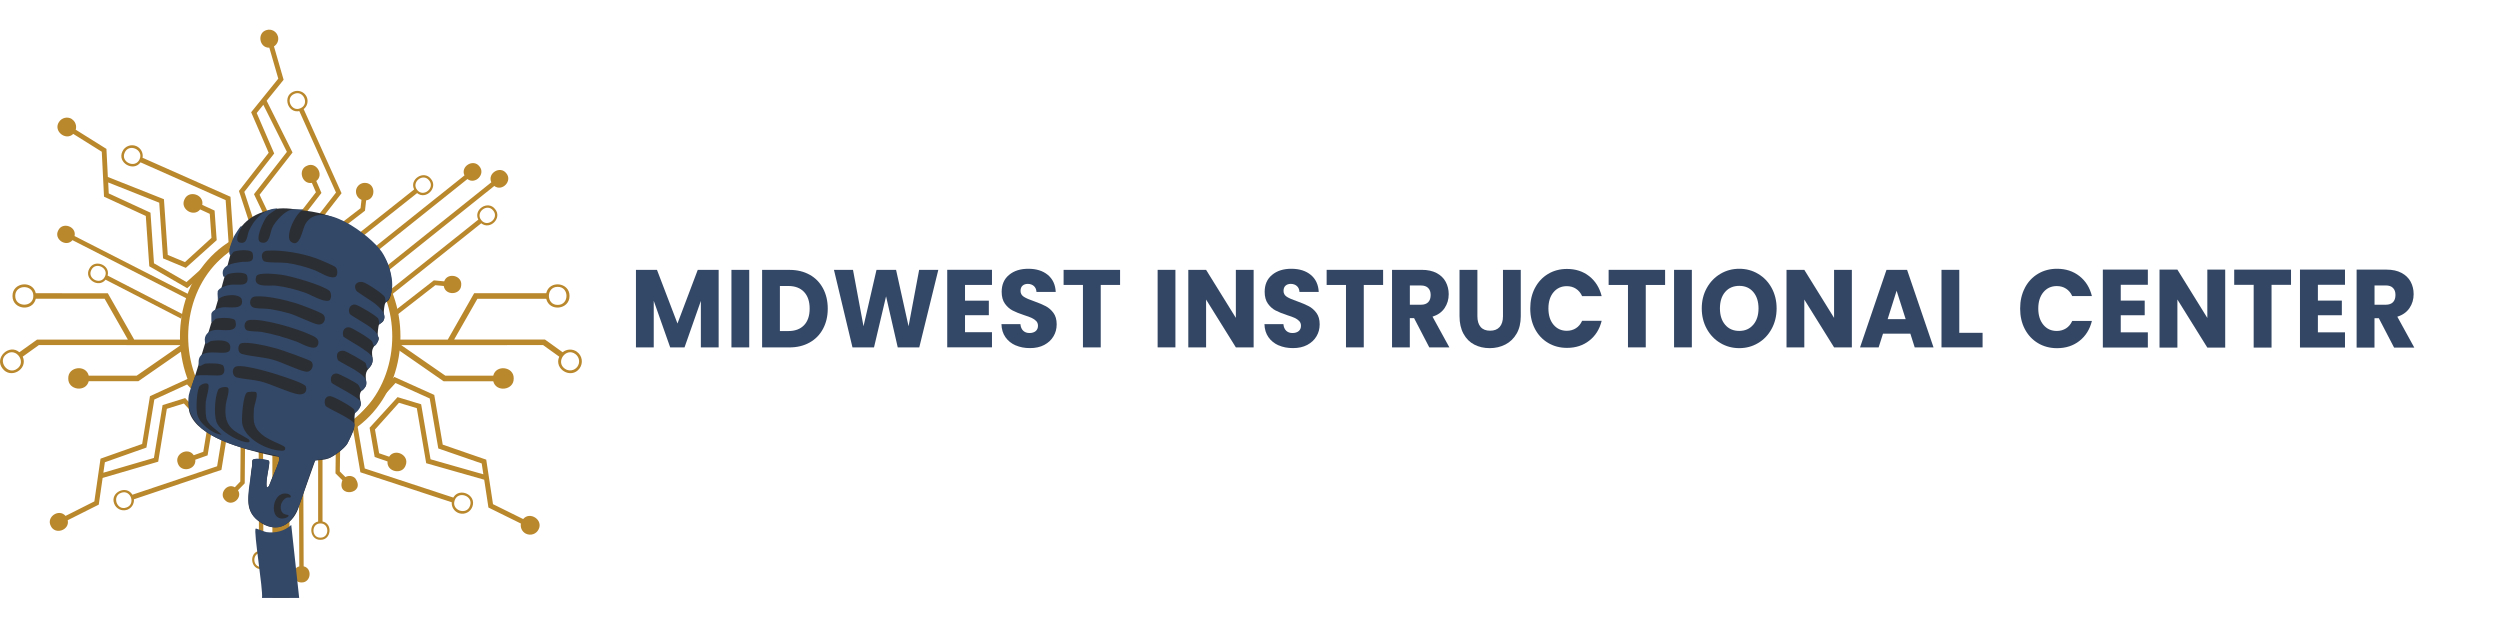 <?xml version="1.0" encoding="UTF-8"?>
<svg id="Layer_1" data-name="Layer 1" xmlns="http://www.w3.org/2000/svg" xmlns:xlink="http://www.w3.org/1999/xlink" viewBox="0 0 580.43 145.73">
  <defs>
    <style>
      .cls-1 {
        fill: #334765;
      }

      .cls-2 {
        fill: #2b2e33;
      }

      .cls-3 {
        fill: #b9872c;
      }

      .cls-4 {
        fill: #334766;
      }

      .cls-5 {
        clip-path: url(#clippath);
      }
    </style>
    <clipPath id="clippath">
      <rect class="cls-3" x="63.24" y="102.3" width="3.97" height="36.53"/>
    </clipPath>
  </defs>
  <g>
    <g>
      <path class="cls-3" d="M134.05,85.14c-.68.94-2,1.14-2.93.45-2.22-1.58.31-5.02,2.48-3.38-.23-.17-.46-.34,0,0,.17.12.25.18.26.19-.03-.02-.14-.11-.26-.19.93.69,1.13,2,.45,2.93ZM129.48,66.6c2.72-.04,2.73,4.23,0,4.19-2.72.05-2.73-4.23,0-4.19ZM133.98,81.69c-1.03-.75-2.41-.68-3.35.09l-4.11-2.95h-21.08s5.4-9.46,5.4-9.46h15.98c.71,3.07,5.43,2.54,5.41-.66.02-3.2-4.7-3.72-5.41-.64h-16.73s-6.13,10.78-6.13,10.78h-12.06v1.97l11.09,7.7h11.53c.65,2.63,4.83,2.11,4.75-.66.07-2.76-4.11-3.28-4.75-.64h-11.13s-10.22-7.08-10.22-7.08l32.92-.02,3.75,2.69c-1.31,2.92,2.82,5.33,4.72,2.72.89-1.22.63-2.94-.59-3.83"/>
      <path class="cls-3" d="M1.52,82.21c-.12.08-.23.17-.26.19.02-.01.09-.07.26-.19.46-.34.23-.17,0,0,2.17-1.64,4.7,1.8,2.48,3.38-2.17,1.64-4.7-1.8-2.48-3.38ZM7.74,68.7c.04,2.72-4.24,2.72-4.2,0-.04-2.72,4.24-2.72,4.2,0ZM.56,85.52c1.9,2.62,6.03.19,4.72-2.72l3.75-2.69,32.92.02-10.22,7.09h-11.13c-.64-2.65-4.83-2.13-4.75.63-.08,2.76,4.11,3.29,4.75.65h11.53s11.09-7.69,11.09-7.69v-1.96h-12.06s-6.13-10.77-6.13-10.77H8.31c-.71-3.09-5.43-2.57-5.41.63-.02,3.2,4.69,3.73,5.41.65h15.98s5.4,9.48,5.4,9.48H8.61s-4.11,2.94-4.11,2.94c-2.35-2.03-5.87,1.25-3.94,3.74"/>
      <path class="cls-3" d="M70.5,131.48l-.11-28.53c-.34,0-.68,0-1.02,0l.12,28.55c-2.07.53-1.63,3.82.55,3.73,2.17.03,2.55-3.27.46-3.75"/>
      <path class="cls-3" d="M82.49,111.06c-.62-.62-1.56-.72-2.29-.3l-1.3-1.29.12-8.98c-.31.28-.65.53-1.02.76l-.11,8.65,1.6,1.59c-1.52,4.24,5.61,3.26,3-.42"/>
      <path class="cls-3" d="M74.41,124.83c-2.15.06-2.18-3.31-.04-3.3,2.14-.06,2.18,3.31.04,3.3ZM74.88,121.07v-18.6c-.34.08-.68.15-1.02.2v18.41c-2.41.53-1.94,4.34.56,4.25,2.51.04,2.88-3.78.46-4.26"/>
      <g>
        <rect class="cls-3" x="63.24" y="102.3" width="3.97" height="36.53"/>
        <g class="cls-5">
          <path class="cls-3" d="M65.73,135.1l-.16-32.45c-.34-.04-.68-.08-1.01-.13l.16,32.59c-2.07.53-1.63,3.82.55,3.74,2.17.03,2.55-3.27.46-3.75"/>
        </g>
      </g>
      <path class="cls-3" d="M56.9,101.1c-.35-.08-.69-.15-1.01-.22l-.1,10.92-1.27,1.33c-1.85-1.08-3.84,1.59-2.22,3.05,1.53,1.55,4.1-.55,2.96-2.35l1.56-1.62.09-11.11"/>
      <path class="cls-3" d="M60.68,131.64c-2.15.05-2.18-3.31-.04-3.3,2.15-.05,2.18,3.31.04,3.3ZM61.15,127.88l-.08-25.93c-.35-.06-.69-.13-1.02-.19l.08,26.13c-2.41.54-1.94,4.34.56,4.25,2.5.03,2.88-3.78.46-4.26"/>
      <path class="cls-3" d="M16.83,55.76l26.97,13.77c.16-.32.33-.64.5-.95l-26.99-13.78c.51-2.21-2.81-3.39-3.79-1.3-1.09,2.03,1.84,3.99,3.31,2.26"/>
      <path class="cls-3" d="M21.2,62.68c.99-2.04,4.18-.45,3.14,1.57-.99,2.05-4.19.44-3.14-1.57ZM24.52,64.94l17.54,9.04c.09-.35.19-.7.3-1.05l-17.37-8.95c.67-2.53-3.15-3.95-4.28-1.54-1.25,2.34,2.17,4.55,3.8,2.5"/>
      <path class="cls-3" d="M107.83,40.73l-23.94,19.11c.22.28.45.57.67.86l23.96-19.13c1.83,1.39,4.3-1.18,2.78-2.95-1.42-1.85-4.45.03-3.46,2.11"/>
      <path class="cls-3" d="M82.66,44.26c-.1.93.44,1.79,1.27,2.13l-.22,1.96-7.64,5.88c.45.08.88.2,1.32.36l7.35-5.67.27-2.4c2.28-.29,2.24-3.85-.09-4.05-1.12-.13-2.14.68-2.27,1.8"/>
      <path class="cls-3" d="M99.62,41.87c1.48,1.77-1.33,4.04-2.76,2.24-1.47-1.77,1.33-4.04,2.76-2.24ZM96.15,43.99l-15.65,12.4c.29.23.57.47.85.72l15.49-12.28c2.06,1.67,4.95-1.26,3.21-3.3-1.64-2.13-5.1.1-3.89,2.46"/>
      <path class="cls-3" d="M114.07,42.33l-27.22,21.77c.19.31.38.62.57.94l27.34-21.86c1.83,1.39,4.3-1.18,2.78-2.96-1.42-1.85-4.45.03-3.46,2.11"/>
      <path class="cls-3" d="M91.32,72.42c.17.35.34.68.49.99l9.26-7.2,1.96.19c.33,2.28,3.89,2.17,4.05-.16.28-2.32-3.2-3.09-3.95-.92l-2.4-.23-9.42,7.33"/>
      <path class="cls-3" d="M114.51,48.88c1.47,1.77-1.33,4.04-2.76,2.24-1.48-1.77,1.33-4.04,2.76-2.24ZM111.04,51l-21.78,17.35c.18.33.35.66.52.98l21.95-17.49c2.06,1.67,4.95-1.26,3.21-3.3-1.64-2.13-5.1.1-3.89,2.46"/>
      <path class="cls-3" d="M69.78,25.12c-2.13,1-3.65-2.37-1.49-3.31,2.13-.99,3.65,2.37,1.49,3.31ZM64.51,8.4c-.32-1.11-1.48-1.75-2.59-1.43-2.31.6-1.74,4.2.61,4.1l2.08,7.19-6.3,7.8,4.07,9.41-6.9,8.87,3.04,9.28h13.96s6.82-8.76,6.82-8.76l-8.8-19.53c.84-.66,1.16-1.82.7-2.84.05.11.1.21.13.28-.03-.07-.28-.61-.28-.62.02.04.08.18.15.34-.54-1.19-1.94-1.72-3.13-1.19-2.54,1.07-1.23,5.07,1.42,4.49l8.52,18.91-6.07,7.81h-12.61s-2.61-7.96-2.61-7.96l6.94-8.92-4.06-9.39,1.54-1.91,5.47,10.93-7.64,9.82,2.37,4.95h9.24s4.05-5.24,4.05-5.24l-1.2-2.77c1.88-1.41.03-4.55-2.14-3.55-2.22.88-1.2,4.39,1.12,3.99l.94,2.17-3.29,4.25-8,.08-1.79-3.74,7.65-9.82-6.01-12.01,3.94-4.87-2.24-7.75c.78-.48,1.18-1.44.92-2.36"/>
      <path class="cls-3" d="M32.41,36.97c-.97,2.25-4.48.7-3.46-1.53.96-2.25,4.48-.69,3.46,1.53ZM16.7,27.64c-1.02-.64-2.36-.33-3.01.69-1.38,2.07,1.57,4.47,3.32,2.76l6.62,4.14.52,10.43,9.7,4.48.81,11.68,8.81,5.09,10.84-9.69-.8-11.54-20.41-9.05c.2-1.1-.37-2.22-1.43-2.7.11.05.22.1.29.13-.07-.03-.64-.28-.64-.28.04.01.19.08.35.15-1.24-.55-2.71.01-3.26,1.26-1.23,2.59,2.57,4.79,4.22,2.5l19.76,8.77.71,10.28-9.8,8.75-7.55-4.36-.81-11.75-9.69-4.47-.13-2.55,11.85,4.7.89,12.93,5.28,2.2,7.17-6.43-.49-6.87-2.86-1.32c.48-2.4-3.14-3.56-4.13-1.27-1.1,2.23,2.12,4.24,3.64,2.32l2.23,1.03.4,5.58-6.16,5.62-3.99-1.66-.89-12.94-13.02-5.16-.33-6.52-7.13-4.46c.27-.91-.08-1.94-.93-2.47"/>
      <path class="cls-3" d="M105.55,116.21c.73-2.34,4.39-1.14,3.59,1.18-.73,2.34-4.39,1.14-3.59-1.18ZM122.12,123.91c1.08.53,2.39.09,2.92-.99,1.16-2.2-2.01-4.29-3.58-2.41l-7-3.46-1.57-10.33-10.1-3.49-1.97-11.54-9.28-4.18-9.82,10.73,1.95,11.41,21.21,6.96c-.09,1.11.59,2.18,1.69,2.54-.12-.04-.23-.07-.3-.1.07.02.67.22.67.22-.04-.01-.2-.06-.37-.12,1.3.43,2.69-.28,3.12-1.57.96-2.7-3.04-4.51-4.45-2.06l-20.55-6.75-1.74-10.16,8.87-9.69,7.95,3.59,1.99,11.61,10.08,3.48.38,2.52-12.26-3.49-2.18-12.77-5.48-1.66-6.49,7.11,1.18,6.79,2.98,1.03c-.23,2.44,3.48,3.22,4.23.85.88-2.33-2.53-4.01-3.85-1.95l-2.33-.8-.96-5.51,5.57-6.21,4.14,1.25,2.18,12.78,13.47,3.83.98,6.46,7.54,3.72c-.18.94.27,1.92,1.17,2.36"/>
      <path class="cls-3" d="M29.32,117.84c-2.22.78-3.4-2.72-1.15-3.44,2.22-.78,3.4,2.72,1.15,3.44ZM15.72,120.78l7.21-3.62.9-6.2,12.9-3.77,2.01-12.28,3.96-1.23,5.38,5.92-.88,5.3-2.22.79c-1.29-1.97-4.55-.34-3.69,1.89.74,2.27,4.3,1.49,4.06-.85l2.85-1.01,1.08-6.52-6.28-6.78-5.25,1.63-2.01,12.27-11.74,3.43.35-2.43,9.65-3.41,1.83-11.15,7.61-3.5,8.57,9.23-1.6,9.76-19.67,6.61c-1.38-2.34-5.2-.57-4.25,2.01.42,1.23,1.76,1.91,3,1.49-.16.05-.31.11-.35.12,0,0,.57-.19.64-.21-.07.02-.18.06-.29.1,1.06-.36,1.69-1.38,1.61-2.45l20.31-6.83,1.79-10.96-9.5-10.23-8.88,4.08-1.81,11.09-9.67,3.42-1.43,9.92-6.69,3.37c-1.52-1.79-4.55.24-3.42,2.34,1.01,2.16,4.45.94,3.92-1.35"/>
      <path class="cls-3" d="M67.38,54.09c-31.59.57-31.59,47.5,0,48.06,31.59-.57,31.59-47.5,0-48.06ZM67.38,104.08c-34.13-.61-34.13-51.31,0-51.92,34.13.61,34.12,51.31,0,51.92"/>
    </g>
    <g>
      <path class="cls-2" d="M82.34,53.17c2.97,1.95,6.44,4.89,7.73,8.28.8,2.08,1.41,6.27.19,8.21-.11.18-.73.54-.79.65-.22.37-.36,1.77-.36,2.19-.01.82.36,1.25-.17,2.12-.09.15-.88.63-.94.74-.2.36-.37,2.38-.31,2.71.03.17.29.15.25.59-.07.77-1.15,1.53-1.43,2.39-.31.97,0,1.51-.02,2.47-.01,1.12-.39,1.49-.96,2.13-.97,1.06-.48,2.19-.54,3.74-.02.5-1.14,1.21-1.34,1.83-.34,1.04.2,1.81.08,2.79-.08.66-1.05,1.05-1.28,1.82-.3,1.01-.03,2.81-.28,3.77-.16.6-1.19,2.81-1.53,3.41-.62,1.11-3.2,3-4.35,3.42s-1.97.34-3.12.5l-3.68,10.34c-1.23,4.56-5.45,6.91-9.53,3.66-3.62-2.88-1.93-6.19-1.75-10.38.04-.86.21-1.71.33-2.56.04-.31-.04-.65.01-.93.16-.88,2.16-.38,2.79-.28.58.1,1.27-.18,1.19.78-.15,1.77-.87,3.67-.62,5.48.05.37.36-.02.52-.14.63-1.93,1.66-3.74,2.28-5.67.14-.44.15-.7.02-1.16-.97-.18-1.97-.36-2.93-.59-5.17-1.23-15.91-3.99-17.77-9.65-.16-.48-.21-1-.21-1.53-.02-1.52.24-3.04.69-4.49,3.19-10.21,6.37-20.46,9.06-30.99.09-.34-.35-.76-.22-1.09,2.13-5.74,4.85-8.28,10.73-9.23,2.21-.36,4.45.11,6.63.38,4.74.61,7.67,1.67,11.64,4.27Z"/>
      <g>
        <path class="cls-4" d="M60.83,138.83c.29-1.89-2.01-15.5-1.47-16.1.09-.1,2.1.76,2.5.81,2.12.29,4.18-.23,5.76-1.66l1.84,16.95h-8.63Z"/>
        <path class="cls-4" d="M50.52,67.73c.21-.97,2.3-1.54,3.11-1.63,1.61-.17,4.42.69,3.74-2.06-.27-1.1-3.72-.72-4.55-.35-.23.1-.82,1.14-1.04.24-.6-2.44,2.48-2.85,4.06-3.09,1.44-.22,3.35.48,2.82-2-.25-1.15-3.71-.72-4.42-.39-.19.09-.68,1.36-.96.51s.63-3.19,1.04-4.07c.08-.17,1.86-3.08,1.78-2.33-.04.37-1.94,3.31-.47,3.74,1.84.54,1.71-1.67,2.16-2.69,1.15-2.64,3.52-5.23,6.63-5.21-.8.64-1.99,1.18-2.59,2.04s-2.88,5.37-1.22,5.84c2.04.57,2.01-2.05,2.58-3.37.68-1.55,3.15-4.3,4.96-4.3h2.37c-1.84.66-4.53,6.35-2.95,7.53,2.08,1.56,2.63-2.9,3.3-4.08,3.54-6.24,15.2,2.63,17.76,6.4,1.96,2.89,3.89,9.22.85,11.84,0-.44.02-.91-.15-1.33-.28-.7-4.39-3.4-5.18-3.5-1.43-.18-2.19.82-1.41,2.04.2.31,3.55,2.36,4.27,2.94,1.61,1.31,3.62,3.26.99,4.9.04-.49,0-.91-.18-1.37-.2-.53-4.67-3.2-5.35-3.27-1.23-.12-1.8,1.23-1.23,2.21.15.25,4.08,2.49,4.89,3.17,1.07.9,2.32,1.99,1.5,3.45-.96,1.7-1,.1-1.24-.27-.4-.62-4.73-3.27-5.39-3.29-1.22-.03-1.59,1.08-1.29,2.11.12.4,6.39,3.52,6.77,4.94.19.71,0,1.24-.37,1.83-1.05,1.69-.96-.1-1.23-.57-.19-.32-4.46-2.73-4.95-2.82-1.49-.26-2.08.84-1.46,2.15.1.2,3.33,1.87,3.84,2.21,1.46.97,3.78,2.28,2.33,4.3-1.02,1.43-.89-.34-1.62-.95-.51-.42-4.32-2.46-4.86-2.47-1.21-.03-1.59,1.1-1.19,2.12.15.39,6.5,3.4,6.77,4.52.25,1.03-.6,2.1-1.41,2.62-.02-.24-.01-.66-.12-.86-.34-.66-4.78-3.09-5.52-3.14-1.24-.08-1.55,1.22-1.13,2.21.24.57,6.47,3.1,6.74,4.29.16.71-1.2,3.72-1.62,4.44-.65,1.11-3.16,3.03-4.36,3.43-.72.24-3,.41-3.12.51-.44.33-3.15,9.03-3.69,10.36-1.84,4.54-4.73,7.09-9.55,3.67-4.25-3.02-1.3-9.72-1.36-14.05.29-.65,3.71-.2,3.89.21.19.43-1.11,6.05-.42,6.1.02,0,.31-.23.36-.3.22-.31,2.17-5.18,2.29-5.68.06-.26.22-.96.02-1.16-.27-.26-6.35-1.4-7.4-1.71-6.07-1.78-14.63-4.74-13.51-12.55.07-.48,1.32-4.31,1.59-4.46.67-.39,4.56,0,5.69-.15,1.07-.15,1.13-1.22.79-2.11-.31-.79-3.41-.69-4.14-.61-.88.1-1.79,1.52-1.64-.59.26-3.69,6.81-.73,7.27-2.63.61-2.49-2.64-2.25-4.26-2.04-.74.1-1.35,1.25-1.54.25-.32-1.66.87-2.64,2.37-2.8,1.77-.18,5.58.95,4.67-2.12-.26-.89-3.86-.71-4.58-.47-.06.02-.98,1.19-.98.54v-1.58c0-1,1.92-1.55,2.69-1.63,1.46-.15,5.02.74,4.36-1.83-.38-1.48-4.71-1.19-5.57.15.08-.56-.11-1.43,0-1.95ZM77.94,62.05c-.53-.46-3.85-1.82-4.68-2.12-3.23-1.14-7.79-1.95-11.21-1.72-1.82.12-1.32,2.29-.61,2.51,1.12.33,3.79.16,5.21.34,2.09.27,4.46.93,6.42,1.68,1.35.52,3.37,2.01,4.75,1.57.64-.2.63-1.82.11-2.27ZM76.47,67.52c-1.54-1.33-8.91-3.43-11.07-3.72-.97-.13-5.54-.68-5.89.34-.99,2.86,3.08,2.01,4.54,2.18,2.2.25,4.77.91,6.86,1.66,1.37.49,4.15,2.23,5.46,1.81.64-.2.63-1.82.11-2.27ZM75,72.99c-.66-.57-5.16-2.23-6.22-2.57-2.4-.75-7.23-1.9-9.65-1.56-1.32.19-1.47,2.27-.12,2.59,1.11.26,2.64.13,3.87.34,1.41.23,2.84.56,4.21.94,1.69.47,5.66,2.48,6.77,2.6,1.52.16,2-1.6,1.13-2.35ZM71.85,77.62c-2.88-1.33-11.02-3.79-14.01-3.3-1.35.22-1.29,2.01-.5,2.39.55.26,2.64.22,3.43.36,2.78.49,5.42,1.3,8.08,2.24,1.07.38,4.45,2.49,4.99.7.45-1.48-.94-1.9-1.99-2.39ZM72.27,83.93c-.37-.39-6.88-2.68-7.84-2.95-1.75-.5-6.96-1.8-8.51-1.25-.68.24-.95,2.12.26,2.45,2.14.59,4.75.67,7.11,1.31,2.21.59,5.98,2.53,7.74,2.8,1.25.19,2.07-1.46,1.23-2.35ZM54.91,85.07c-1.2.27-1.12,2.27.11,2.58,1.55.38,3.68.46,5.43.88,2.51.61,6.87,2.76,8.88,3.01,1.22.15,2.07-.51,1.69-1.79-.19-.63-3.61-1.76-4.39-2.04-2.27-.82-9.64-3.11-11.72-2.65ZM48.29,89.17c-.45-.45-1.84.12-2.08.7-.55,1.33-.71,4.78-.45,6.19.41,2.18,3.53,4.67,5.7,4.88-1.13-1.23-3.24-2.2-3.59-4.03-.17-.88-.17-2.79-.09-3.7.07-.75,1-3.55.51-4.04ZM52.92,90.02c-.33-.35-2-.14-2.28.49-.76,1.73-.99,5.61-.4,7.4.68,2.08,4.62,4.33,6.66,4.71.53.1,1.44.2.86-.59-.11-.15-2.72-1.54-3.29-1.97-2.14-1.61-2.3-3.62-2.04-6.21.07-.73.98-3.31.5-3.82ZM59.45,91.07c-.2-.2-1.71-.13-2.05.02-.98.46-1.32,6.02-1.19,7.06.44,3.58,5.4,6.14,8.6,6.45.68.07,1.62.17,1.37-.68-.29-.96-6.8-2-7.24-6.18-.08-.71-.06-2.23.02-2.94s1.02-3.2.5-3.73ZM66.94,119.57c-.06-.05-.92,0-1.38-.57-.85-1.05-.24-2.94.98-3.45.33-.14.78,0,.82-.02.48-.36-.22-.81-.59-.89-2.35-.52-3.59,2.22-3.08,4.24.64,2.54,3.79,1.22,3.25.7Z"/>
      </g>
    </g>
  </g>
  <path class="cls-4" d="M166.85,62.65v18h-4.13v-10.79l-3.79,10.79h-3.33l-3.82-10.82v10.82h-4.13v-18h4.88l4.76,12.46,4.71-12.46h4.86ZM173.95,62.65v18h-4.13v-18h4.13ZM187.98,63.78c1.34.75,2.37,1.81,3.1,3.17.73,1.36,1.1,2.93,1.1,4.71s-.37,3.32-1.1,4.69c-.73,1.37-1.77,2.43-3.12,3.18-1.34.75-2.9,1.13-4.67,1.13h-6.35v-18h6.35c1.79,0,3.35.38,4.69,1.13ZM186.68,75.5c.87-.91,1.3-2.19,1.3-3.85s-.43-2.95-1.3-3.87c-.87-.92-2.09-1.38-3.65-1.38h-1.96v10.46h1.96c1.56,0,2.78-.45,3.65-1.36ZM217.85,62.65l-4.42,18h-5l-2.71-11.85-2.8,11.85h-5l-4.3-18h4.42l2.44,13.1,3.02-13.1h4.54l2.9,13.1,2.46-13.1h4.45ZM224.05,66.16v3.64h5.53v3.38h-5.53v3.95h6.26v3.51h-10.39v-18h10.39v3.51h-6.26ZM235.8,80.19c-.98-.43-1.77-1.06-2.36-1.9s-.9-1.85-.93-3.03h4.4c.06.67.28,1.18.65,1.53.37.35.85.53,1.45.53s1.1-.15,1.45-.45c.35-.3.53-.71.53-1.24,0-.44-.14-.81-.42-1.1-.28-.29-.63-.53-1.04-.72-.41-.19-1-.4-1.75-.64-1.1-.36-1.99-.72-2.68-1.08s-1.29-.89-1.79-1.59c-.5-.7-.75-1.62-.75-2.74,0-1.68.57-2.99,1.72-3.94,1.14-.95,2.63-1.42,4.47-1.42s3.37.47,4.52,1.42c1.14.95,1.76,2.27,1.84,3.96h-4.47c-.03-.58-.23-1.04-.6-1.37-.37-.33-.85-.5-1.43-.5-.5,0-.9.14-1.21.42-.31.28-.46.69-.46,1.22,0,.58.26,1.03.77,1.36.52.33,1.32.68,2.42,1.05,1.1.39,1.99.77,2.67,1.13.68.36,1.28.88,1.78,1.56s.75,1.56.75,2.64-.25,1.96-.74,2.79c-.49.84-1.2,1.5-2.14,2-.93.5-2.04.74-3.31.74s-2.35-.21-3.33-.64ZM260.05,62.65v3.51h-4.49v14.49h-4.13v-14.49h-4.49v-3.51h13.12Z"/>
  <g>
    <path class="cls-1" d="M272.9,62.65v18h-4.13v-18h4.13Z"/>
    <path class="cls-1" d="M291.06,80.65h-4.13l-6.91-11.1v11.1h-4.13v-18h4.13l6.91,11.15v-11.15h4.13v18Z"/>
    <path class="cls-1" d="M296.86,80.19c-.98-.43-1.77-1.06-2.36-1.9-.59-.84-.9-1.85-.93-3.03h4.4c.06.67.28,1.18.65,1.53.37.35.85.53,1.45.53s1.09-.15,1.45-.45c.35-.3.53-.71.53-1.24,0-.44-.14-.81-.42-1.1-.28-.29-.63-.53-1.04-.72s-.99-.4-1.75-.64c-1.1-.36-1.99-.72-2.68-1.08-.69-.36-1.29-.89-1.79-1.59-.5-.7-.75-1.62-.75-2.74,0-1.68.57-2.99,1.72-3.94,1.14-.95,2.63-1.42,4.47-1.42s3.37.47,4.52,1.42c1.14.95,1.76,2.27,1.84,3.96h-4.47c-.03-.58-.23-1.04-.6-1.37-.37-.33-.85-.5-1.43-.5-.5,0-.9.14-1.21.42-.31.28-.46.69-.46,1.22,0,.58.26,1.03.77,1.36.52.33,1.32.68,2.42,1.05,1.09.39,1.98.77,2.67,1.13.68.36,1.28.88,1.78,1.56.5.68.75,1.56.75,2.64s-.25,1.96-.74,2.79c-.49.84-1.2,1.5-2.14,2-.93.5-2.04.74-3.31.74s-2.35-.21-3.33-.64Z"/>
    <path class="cls-1" d="M321.12,62.65v3.51h-4.49v14.49h-4.13v-14.49h-4.49v-3.51h13.12Z"/>
    <path class="cls-1" d="M331.84,80.65l-3.53-6.79h-.99v6.79h-4.13v-18h6.93c1.34,0,2.48.25,3.42.74.94.5,1.65,1.18,2.11,2.04s.7,1.82.7,2.88c0,1.2-.32,2.27-.95,3.21s-1.57,1.61-2.81,2l3.91,7.13h-4.66ZM327.33,70.75h2.56c.76,0,1.32-.2,1.7-.59.38-.39.57-.95.57-1.67s-.19-1.22-.57-1.62c-.38-.39-.95-.59-1.7-.59h-2.56v4.46Z"/>
    <path class="cls-1" d="M343.01,62.65v10.77c0,1.08.25,1.91.75,2.49.5.58,1.23.87,2.2.87s1.71-.29,2.22-.87c.51-.58.77-1.41.77-2.49v-10.77h4.13v10.74c0,1.61-.32,2.97-.97,4.08-.64,1.11-1.51,1.95-2.6,2.51-1.09.56-2.3.85-3.64.85s-2.53-.28-3.59-.83c-1.06-.55-1.89-1.39-2.5-2.51-.61-1.12-.92-2.48-.92-4.09v-10.74h4.13Z"/>
    <path class="cls-1" d="M356.37,66.87c.72-1.39,1.74-2.48,3.03-3.26,1.3-.78,2.77-1.17,4.41-1.17,2.01,0,3.74.56,5.17,1.69,1.43,1.13,2.39,2.67,2.88,4.62h-4.54c-.34-.75-.82-1.32-1.44-1.72s-1.33-.59-2.11-.59c-1.27,0-2.3.47-3.09,1.41-.79.94-1.18,2.2-1.18,3.77s.39,2.83,1.18,3.77c.79.94,1.82,1.41,3.09,1.41.79,0,1.49-.2,2.11-.59.62-.39,1.1-.97,1.44-1.72h4.54c-.48,1.95-1.44,3.48-2.88,4.6-1.43,1.12-3.16,1.68-5.17,1.68-1.64,0-3.11-.39-4.41-1.17-1.3-.78-2.31-1.86-3.03-3.24-.72-1.38-1.09-2.97-1.09-4.74s.36-3.36,1.09-4.76Z"/>
    <path class="cls-1" d="M386.59,62.65v3.51h-4.49v14.49h-4.13v-14.49h-4.49v-3.51h13.12Z"/>
    <path class="cls-1" d="M392.8,62.65v18h-4.13v-18h4.13Z"/>
    <path class="cls-1" d="M399.43,79.65c-1.33-.79-2.38-1.88-3.16-3.29-.78-1.41-1.17-3-1.17-4.76s.39-3.34,1.17-4.74c.78-1.4,1.84-2.5,3.16-3.28,1.33-.79,2.79-1.18,4.38-1.18s3.06.39,4.38,1.18c1.33.79,2.38,1.88,3.14,3.28.76,1.4,1.15,2.98,1.15,4.74s-.39,3.35-1.16,4.76c-.77,1.41-1.82,2.51-3.14,3.29-1.32.79-2.78,1.18-4.37,1.18s-3.06-.39-4.38-1.18ZM407.06,75.4c.81-.96,1.22-2.22,1.22-3.8s-.41-2.86-1.22-3.81c-.81-.95-1.9-1.42-3.25-1.42s-2.46.47-3.27,1.41c-.81.94-1.22,2.21-1.22,3.82s.41,2.86,1.22,3.81c.81.95,1.9,1.42,3.27,1.42s2.44-.48,3.25-1.44Z"/>
    <path class="cls-1" d="M429.95,80.65h-4.13l-6.91-11.1v11.1h-4.13v-18h4.13l6.91,11.15v-11.15h4.13v18Z"/>
    <path class="cls-1" d="M443.51,77.47h-6.33l-1.01,3.18h-4.32l6.14-18h4.78l6.14,18h-4.37l-1.01-3.18ZM442.44,74.09l-2.1-6.59-2.08,6.59h4.18Z"/>
    <path class="cls-1" d="M454.89,77.27h5.41v3.38h-9.54v-18h4.13v14.62Z"/>
  </g>
  <g>
    <path class="cls-1" d="M470.11,66.84c.73-1.4,1.74-2.49,3.05-3.27,1.3-.78,2.78-1.17,4.43-1.17,2.02,0,3.76.57,5.2,1.7,1.44,1.13,2.41,2.68,2.89,4.64h-4.57c-.34-.76-.82-1.33-1.45-1.73-.62-.4-1.33-.59-2.13-.59-1.28,0-2.32.47-3.11,1.42-.79.95-1.19,2.21-1.19,3.79s.4,2.84,1.19,3.79c.79.95,1.83,1.42,3.11,1.42.79,0,1.5-.2,2.13-.59.62-.39,1.11-.97,1.45-1.73h4.57c-.49,1.96-1.45,3.5-2.89,4.63-1.44,1.13-3.17,1.69-5.2,1.69-1.65,0-3.13-.39-4.43-1.17-1.3-.78-2.32-1.87-3.05-3.26-.73-1.39-1.09-2.98-1.09-4.77s.36-3.38,1.09-4.78Z"/>
    <path class="cls-1" d="M492.38,66.13v3.66h5.56v3.4h-5.56v3.97h6.29v3.53h-10.45v-18.1h10.45v3.53h-6.29Z"/>
    <path class="cls-1" d="M516.63,80.7h-4.15l-6.95-11.16v11.16h-4.15v-18.1h4.15l6.95,11.22v-11.22h4.15v18.1Z"/>
    <path class="cls-1" d="M531.91,62.6v3.53h-4.52v14.57h-4.15v-14.57h-4.52v-3.53h13.19Z"/>
    <path class="cls-1" d="M538.15,66.13v3.66h5.56v3.4h-5.56v3.97h6.29v3.53h-10.45v-18.1h10.45v3.53h-6.29Z"/>
    <path class="cls-1" d="M555.84,80.7l-3.55-6.83h-1v6.83h-4.15v-18.1h6.97c1.34,0,2.49.25,3.44.75.95.5,1.66,1.18,2.13,2.05.47.87.7,1.84.7,2.9,0,1.2-.32,2.28-.96,3.22-.64.95-1.58,1.62-2.83,2.01l3.94,7.17h-4.69ZM551.3,70.75h2.58c.76,0,1.33-.2,1.71-.59.38-.4.57-.95.57-1.68s-.19-1.23-.57-1.62c-.38-.4-.95-.59-1.71-.59h-2.58v4.49Z"/>
  </g>
</svg>